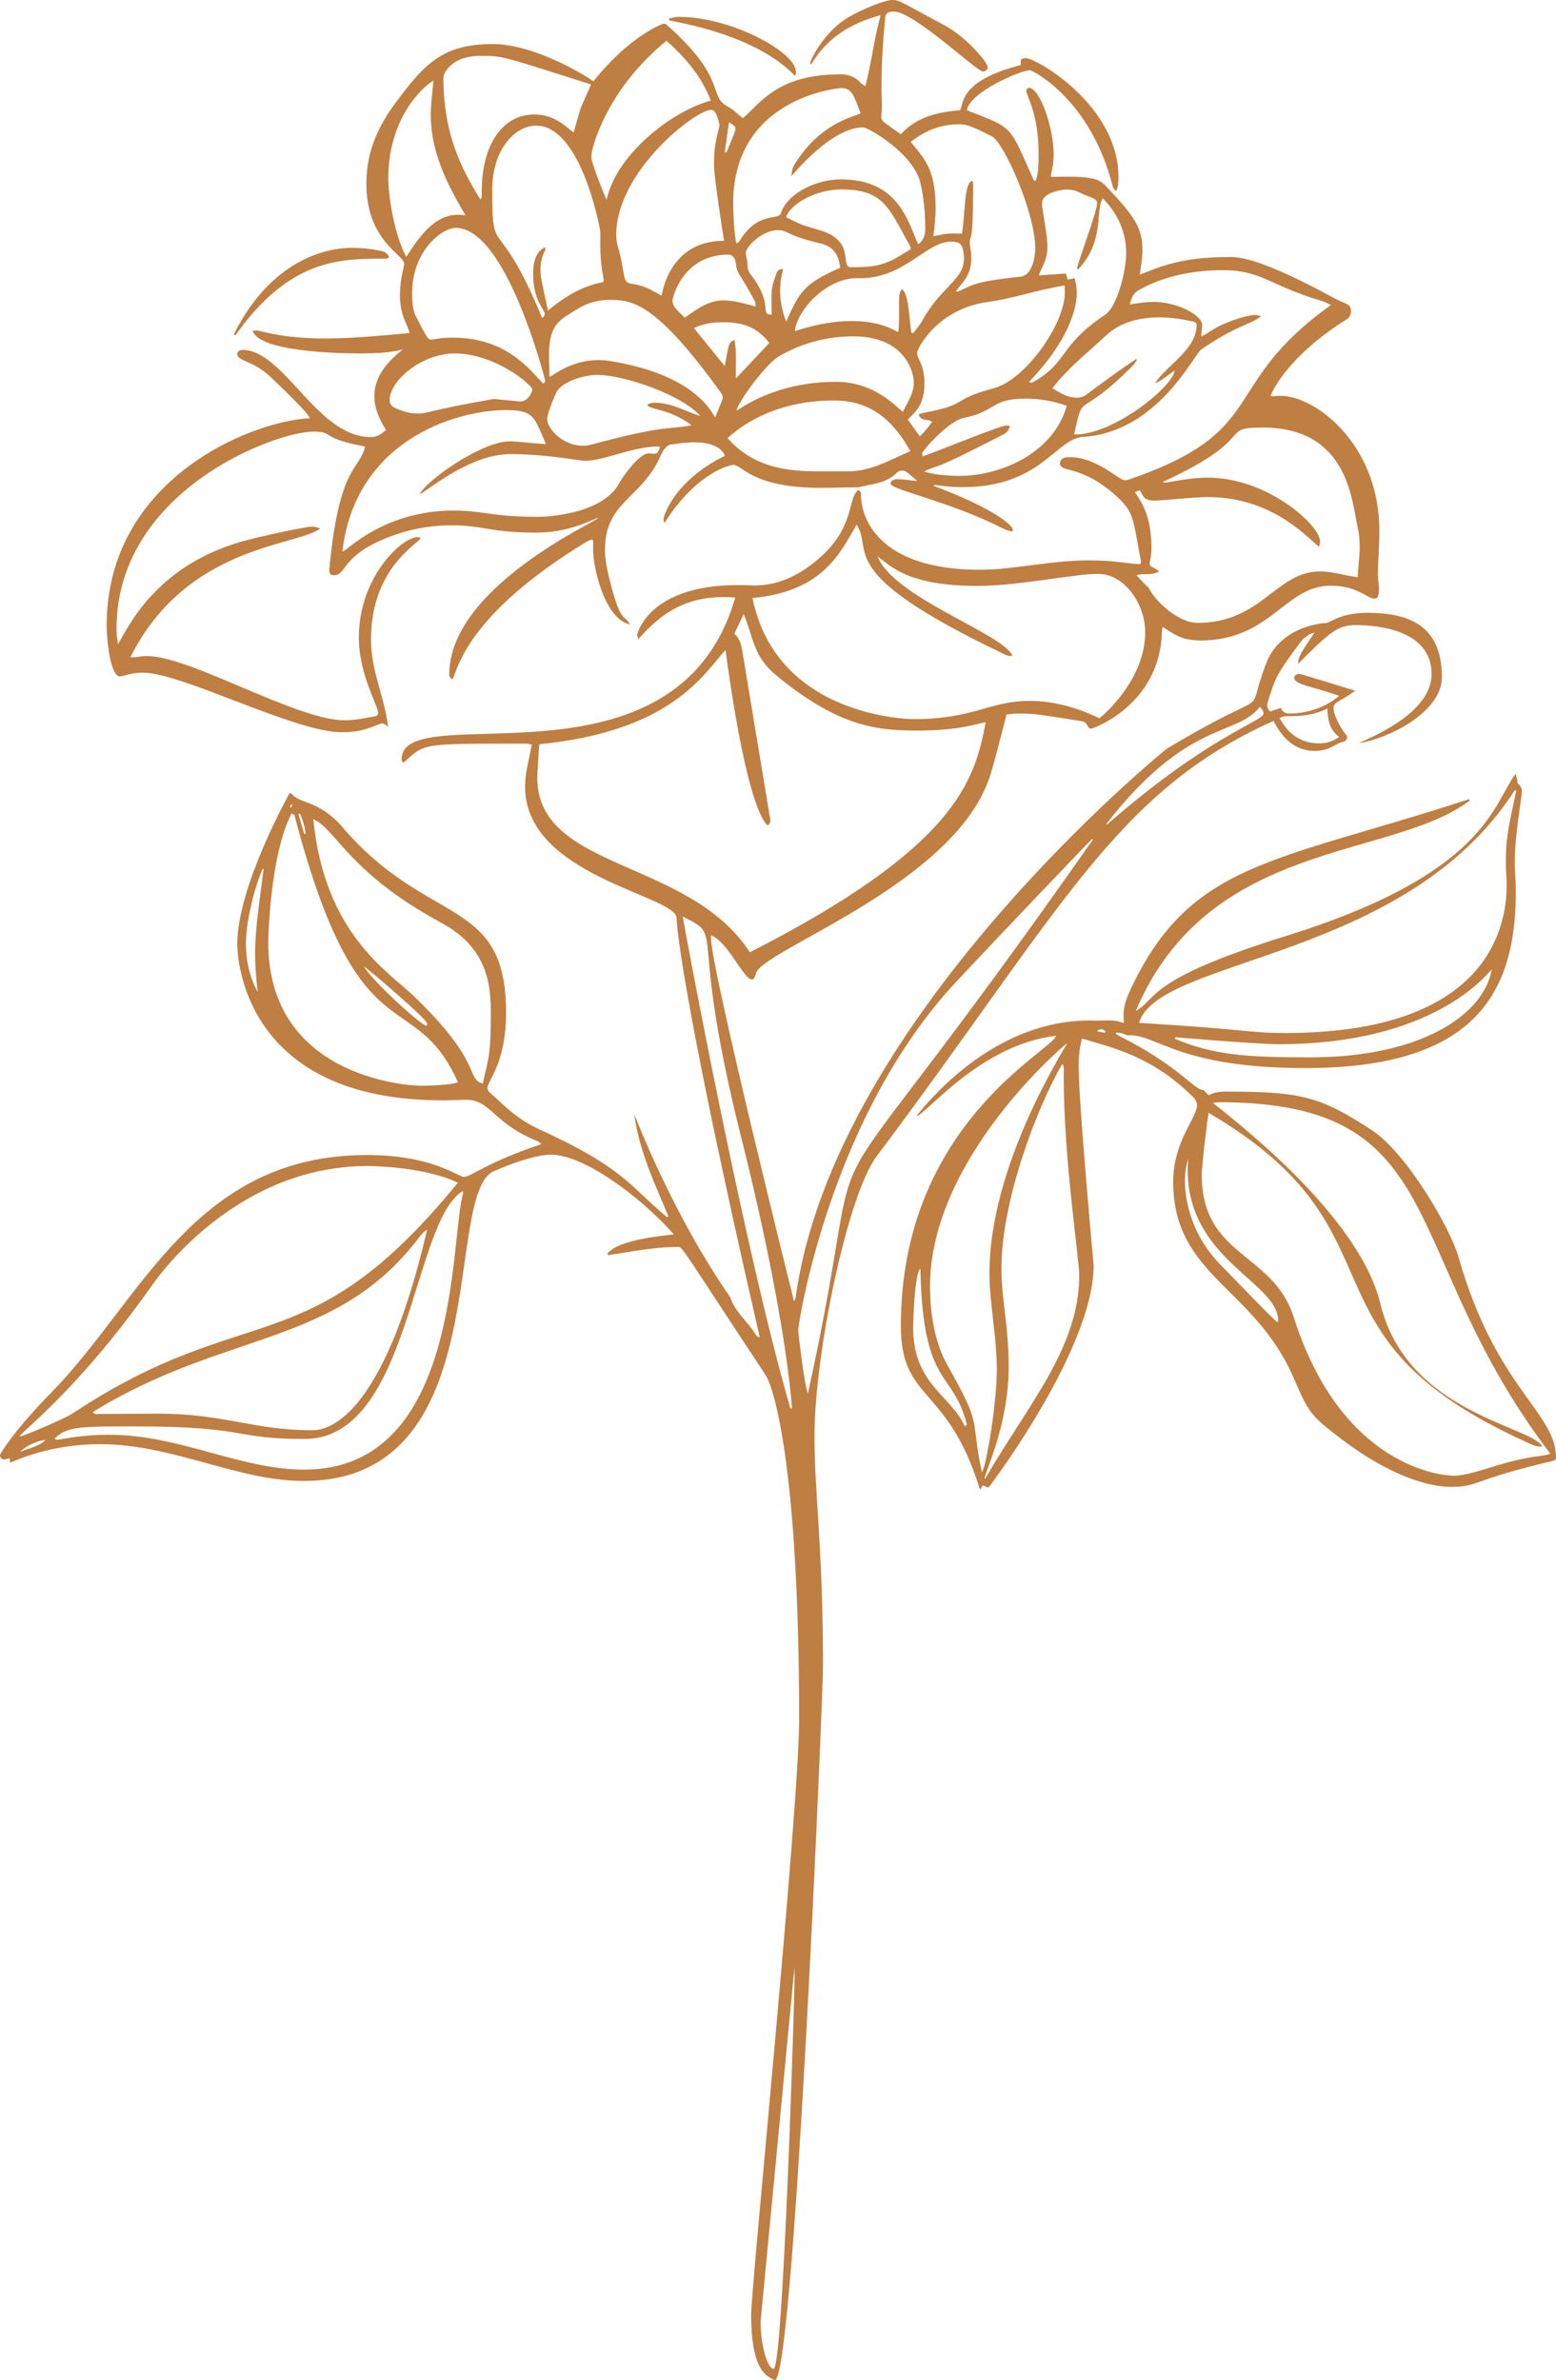 <?xml version="1.0" encoding="UTF-8" standalone="no"?><svg xmlns="http://www.w3.org/2000/svg" xmlns:xlink="http://www.w3.org/1999/xlink" data-name="Layer 2" fill="#bf7e42" height="1094.56" viewBox="0 0 715.73 1094.56" width="715.73"><g data-name="Layer 1"><g><g><path d="M275.12,238.2s0-.1,0-.14c-5.47,2.3-14.94,6.88-28.53,6.88-21.47,0-23.82-3.36-38.95-3.36-11.84,0-23.37,2.56-34.55,7.88-15.46,7.35-14.19,15.07-19.49,15.07-.67,0-2.13,0-2.13-2.22,0-.25,.02-.5,.04-.75,4.43-48.21,14.15-45.49,16.39-56.23-21.26-3.91-13.77-6.84-23.73-6.84-17.74,0-90.58,27.27-90.58,90.69,0,3.21,.32,4.45,.7,7,4.07-6.24,16.16-35.39,56.62-47.06,8.52-2.46,29.76-6.92,32.3-6.92,1.29,0,2.66,.23,4.13,.87-10.78,8.11-61.67,7.7-87.38,59.21,.66,0,1.14,.04,1.54,.04,.94,0,2.64-.6,6.24-.6,19.76,0,68.66,29.51,90.67,29.51,5.37,0,8.89-.94,14.05-1.8,1.05-.18,1.5-.76,1.5-1.56,0-3.21-8.9-17.85-8.9-34.66,0-28.01,19.92-46.16,26.89-46.16,.51,0,1.05,.09,1.61,.31-.94,2.64-22.91,13.6-22.91,46.81,0,14.42,5.82,24.7,7.93,40.25-1.07-1.26-1.99-1.68-2.88-1.68-2.14,0-7.08,4.02-18.37,4.02-21.79,0-73.72-27.42-91.54-27.42-5.9,0-8.89,1.73-10.6,1.73-4.53,0-6.13-17.28-6.13-23.46,0-67.25,66.66-94.08,93.46-95.26-.43-.76,.72-1.07-17.65-18.61-9.05-8.64-15.76-7.3-15.76-11.13,0-.83,1.21-1.7,2.31-1.7,19.4,0,34.29,40.11,59.17,40.11,2.7,0,4.9-1.34,6.99-3.36-3.69-5.55-5.39-10.69-5.39-15.47,0-8.04,4.81-15.08,13.11-21.44-6.37,1.5-12.73,1.78-19.08,1.78-.54,0-46.85,.5-50.02-10.46,.66,0,1.28-.08,1.87-.08,1.73,0,11.28,3.67,31.66,3.67,13.36,0,28.05-1.57,38.65-2.49-.95-4.46-4.41-7.61-4.41-17.71,0-7.16,1.98-13.28,1.98-14.04,0-4.36-17.44-10.48-17.44-37.05,0-15.98,6.71-27.94,13.06-36.56,13.4-18.17,21.81-27.56,45.08-27.56,18.7,0,41.96,13.92,46.27,17.15,17.68-21.91,32.32-26.55,32.46-26.55,.63,0,1.22,.45,2.25,1.38,27.56,24.98,17.69,31.87,27.35,36.91,2.37,1.24,4.3,3.33,6.68,5.24,8.2-6.87,15.8-20.2,44.91-20.2,3.52,0,6.76,.97,9.44,4.05,.41,.48,1.07,.74,2.05,1.41,2.82-10.8,3.95-21.63,7.03-32.68-13.8,3.74-24.76,10.45-31.97,22.7-.16-.19-.32-.38-.47-.56,.23-1.91,6.58-14.72,17.7-21.21,6.9-4.02,16.93-7.89,19.96-7.89,3.69,0,4.67,1.32,23.56,11.31,11.15,5.9,20.47,17.71,20.47,19.49,0,.87-.87,2.1-2.18,2.1-3.02,0-31.63-27.59-41.12-27.59-2.84,0-3.72,1.06-3.88,2.77-.95,10.3-1.68,20.6-1.68,30.94,0,5.43,.17,7.24,.17,9.5,0,3.13-.28,3.95-.28,4.91,0,2.4,.69,2.32,8.96,8.31,7.47-8.1,17.22-10.27,27.2-11.01,2-2.52-1.08-13.37,28-20.8v-2.52c.79-.48,1.57-.67,2.33-.67,4.83,0,42.59,21.74,42.59,54.61,0,4.41-.34,4.25-.84,6.22-.25,0-.49,.02-.74,.02-.35-.6-.86-1.15-1.02-1.8-10.29-40.59-37.17-53.5-38.14-53.5-4.06,0-27.6,9.97-28.97,18.4,21.83,8.58,19.22,6.39,30.87,32.45,.26,0,.51,0,.77,0,.54-1.97,1.35-2.38,1.35-12.59,0-18.57-5.64-26.42-5.64-28.73,0-.86,.55-1.4,1.32-1.4,4.73,0,11.25,18,11.25,30.37,0,4.87-.63,6.22-1.35,10.45,.46,.03,.94,.1,1.41,.1,1.12,0,3.66-.11,5.46-.11,14.63,0,16.06,1.72,19.54,5.43,11.78,12.56,15.79,18.06,15.79,28.27,0,2.59-.19,3.59-1.19,11.37,9.1-3.61,19.27-8.09,40.58-8.09,.34,0,.75-.01,1.25-.01,4.14,0,14.71,.97,47.37,18.83,5.36,2.93,7.88,2.41,7.88,6.05,0,1.62-.67,2.97-2.11,3.87-28.26,17.72-34.75,34.63-34.85,35.13,.41,.05,.78,.16,1.12,.16,.31,0,1.42-.22,3.39-.22,16.36,0,45.53,22.52,45.53,62.12,0,7.48-.7,15.69-.7,19.22,0,4.22,.54,4.85,.54,6.83,0,4.26-.74,5.1-2.12,5.1-3.33,0-7.72-5.94-20.12-5.94-21.14,0-27.59,25.19-59.86,25.19-9.64,0-13.48-3.91-17.5-6.28-.12,1.17-.25,2-.28,2.83-1.24,33.35-31.77,44-32.6,44-1.89,0-1.2-2.95-4.28-3.43-21.61-3.38-21.04-3.5-29.71-3.5-1.71,0-3.42,.3-4.87,.43-2.46,9.36-4.61,18.4-7.29,27.27-15.29,50.6-105.91,81.05-108.02,91.94-.13,.68-.7,2.64-1.75,2.64-4.02,0-10.8-17.17-18.87-20.32,0,.49-.03,.89-.03,1.24,0,13.88,38.16,167,38.24,167.14,.25-.62,.64-1.23,.73-1.87,17.76-128.78,170.47-252.15,170.61-252.24,52.19-31.35,35.04-11.17,45.8-39.31,6.68-17.48,26.82-18.54,27.03-18.54,.16,0,.24,0,.29,0,2.15,0,6.42-4.72,19.29-4.72,18.22,0,34.22,5.23,34.22,29.54,0,16.55-25.32,28.49-38.2,30.42,5.62-2.74,33.47-13.78,33.47-31.8,0-20.35-24.92-22.52-35.07-22.52-8.07,0-11.89,3.31-26.36,17.84,.02-3.52,2.33-6.54,7.58-14.39-1.13,.39-1.86,.48-2.38,.85-1.34,.98-2.86,1.87-3.81,3.17-3.72,5.09-7.63,10.11-10.72,15.58-2.11,3.73-4.91,13.12-4.91,13.83,0,.95,.44,1.87,1.35,2.85,1.5-.48,3.14-1.01,4.99-1.61,.82,2.03,2.23,2.54,3.88,2.54,14.16,0,22.3-7.65,22.89-8.11-12.55-4.58-20.66-5-20.66-8.5,0-.8,1.49-1.68,2.37-1.68,.35,0,25.63,7.77,25.75,7.83-7.13,5.23-10.02,4.97-10.02,8.06,0,1.02,.72,5.72,6.28,12.93,0,.06,0,.12,0,.18,0,1.19-.59,2.05-2.13,2.39-3.33,.72-5.88,4.12-12.79,4.12-12.16,0-17.37-10.93-18.93-13.8-72.77,32.51-97.22,86.38-182.66,200.33-13.28,17.71-28.51,90.7-28.51,128.65,0,26.41,3.93,51.25,3.93,105.72,0,13.03-13.2,328.28-22.14,328.28-.73,0-1.36-.55-2.01-.93-2.87-1.69-8.91-5.58-8.91-29.08,0-12.97,22.07-232.77,22.07-273.98,0-113.27-11.29-151.96-15.42-158.19-36.8-55.62-38.18-58.94-40.13-58.94-.26,0-.54,.06-.91,.06-10.84,0-22.25,2.48-31.41,3.73-.11-.21-.22-.42-.32-.62,4.8-6.57,26.25-8.37,30.55-8.89-14.99-17.08-41.26-36.67-56.5-36.67-9.5,0-26.23,7.55-26.41,7.63-23.66,11.01,1.99,142.41-87.3,142.41-30.65,0-60.27-16.92-93.65-16.92-23.25,0-38.82,7.53-41.53,8.55v-1.85c-.24-.06-.44-.17-.6-.17-.23,0-1.35,.51-2.16,.51-1.18,0-1.8-1.16-1.8-1.9,0-.89,7.1-12.09,23.65-28.92,41.26-41.95,65.39-109.19,145.21-109.19,30.04,0,41.77,10.05,44.57,10.05,3.37,0,9.82-6.39,35.62-15.07-.78-.61-1.19-1.11-1.71-1.32-20.83-8.3-21.31-19.1-33.18-19.1-1.49,0-4.59,.29-10.73,.29-91.16,0-94.29-65.2-94.29-71.85,0-26.45,23.88-69.1,24.04-69.33,.44,.07,.93,.01,1.05,.2,3.22,4.66,12.55,2.78,23.4,15.46,39.35,45.99,75.15,31.46,75.15,85.13,0,23.65-8.55,31.31-8.55,34.65,0,.93,.5,1.74,1.4,2.51,6.1,5.15,11.04,11.33,22.61,16.63,39.86,18.26,41.94,26.76,58.61,40.33,.2-.15,.4-.31,.6-.46-5.11-12.27-13.57-29.78-15.68-46.82,.97,2.18,17.41,45.62,44.04,83.97,2.26,6.96,8.24,11.39,11.88,17.41,.32,.53,.84,.93,1.78,1.17-38.48-167.77-38.23-192.81-38.25-192.95-.89-10.51-69.69-19.25-69.69-60.27,0-5.58,1.1-9.57,3.1-19.37-.96-.17-1.77-.43-2.58-.43-2.6,0-5.05,0-7.36,0-41.63,0-39.43,.22-49.05,8.73-.67-.49-.91-.96-.91-1.44,0-29.6,126.44,19.18,153.49-74.51-1.88-.12-3.74-.19-5.57-.19-19.54,0-30.52,9.73-39.09,19.42-.16-.99-.44-1.69-.44-2.18,0-.14,4.89-22.77,46.53-22.77,4.2,0,5.06,.19,7.34,.19,11.76,0,21.4-5.15,30.06-12.73,16.1-14.08,12.75-26.88,17.59-31.09,1.31,.21,1.41,1.28,1.41,2.23,0,.04,0,.05,0,.11,0,9.22,6.76,34.27,54.92,34.27,14.73,0,32.49-4.33,49.83-4.33,11.72,0,15.99,1.31,23.64,1.77,.25-.52,.44-.74,.44-.91,0-.01,0-.03,0-.04-3.64-19.28-3.07-22.72-10.83-29.89-16.73-15.44-26.47-10.89-26.47-15.59,0-1.22,1.15-2.62,2.88-2.75,.52-.04,1.05-.06,1.58-.06,12.58,0,22.48,10.63,25.41,10.63,.59,0,1.21-.12,1.87-.35,65.81-22.6,40.72-43,92.91-80.25-1.68-.76-2.79-1.42-3.99-1.77-24.55-7.24-27.82-14.25-45.77-14.25-23.49,0-36.38,8.01-38.61,9.15-2.39,1.22-3.49,3.54-4.15,6.63,5.51-.82,7.41-1.18,10.83-1.18,11.15,0,22.44,6.22,22.44,10.61,0,.09,0,.14,0,.18,0,.22-.04,.18-.48,5.07,1.1-.53,1.87-.78,2.49-1.23,7.97-5.74,19.27-8.59,22.07-8.59,.93,0,1.93,.16,3.02,.63-6.17,4.41-10.54,3.67-27.52,15.18-3.41,2.31-20.01,38.06-54.38,40.23-12.6,.8-19.36,23.11-55.45,23.11-7.07,0-12.01-.99-12.59-.99-.1,0-.25,.07-1,.29,26.17,9.64,36.7,17.97,36.7,20.24,0,.27-.05,.58-.15,.93-1.36-.43-2.76-.66-3.97-1.27-24.86-12.77-52.06-17.93-52.06-20.87,0-1.08,1.23-2.02,2.98-2.02s7.41,.69,9.34,.89c-4.84-4.11-5.34-4.82-7.1-4.82-.85,0-1.7,.31-2.38,1.01-4.92,4.99-11.59,5.11-17.74,6.7-.2,0-.4,0-.59,0-5.52,0-11.05,.23-16.56,.23-31.83,0-35.93-10.56-40.42-10.56-1.11,0-16.77,3.28-31.6,26.83-.14-.97-.38-1.64-.38-2.15,0-.3,4.01-16.91,28.26-28.89-.48-.99-2.29-6.16-14.35-6.16-3.59,0-7.17,.52-10.75,1.06-.09,.01-2.44,.32-4.58,5.24-8.54,19.63-25.51,20.82-25.51,43.11,0,4.38,.9,8.73,1.97,13.13,5.3,21.61,6.99,16.19,9.43,21.18-11.62-2.56-16.9-26.24-16.9-34.67,0-1.54,.08-2.42,.08-2.66,0-.38-.07-.76-.11-1.14-.01-.09-.11-.18-.39-.62-.89,.38-1.91,.67-2.79,1.21-55.39,33.85-58.95,58.55-61.38,63.11-1.25-.56-1.53-1.35-1.53-2.11,0-40.55,68.49-70.56,68.49-72.12Zm178.28,93.87c-5.11,1.13-13.66,3.89-30.57,3.89-18.55,0-36.34-1.03-66.01-25.58-10.43-8.63-10.36-17.71-14.72-27.96-1.67,3.47-2.99,6.21-4.33,9,2.55,2.23,3.17,5.05,3.67,7.9,.02,.14,12.91,77.71,12.91,77.85,0,.81-.24,1.66-1.22,2.46-.63-.8-9.16-5.23-19.42-80.7-10,10.87-24.5,37.33-85.66,43.31-.39,6.06-.9,12.95-.9,15.43,0,42.77,69.78,37.03,97.77,80.26,94.31-48.14,103.38-78.25,108.49-105.86Zm20.25-9.74c10.84,0,21.48,2.9,32.07,8,5.96-4.87,21.05-20.35,21.05-39.51,0-13.02-9.4-26.91-21.76-26.91-11.01,0-36.77,5.54-55.27,5.54-32.2,0-39.79-9.05-46.07-13.57,7.37,18.93,57.58,35.43,62.06,45.67-.37,.07-.71,.11-1.03,.11-1.56,0-2.62-.75-3.74-1.29-77.98-37.33-58.87-46.52-66.92-59.12-7.33,12.43-15.03,30.71-47.9,33.77,11.1,54.87,72.4,55.69,74.01,55.69,27.89,0,34.8-8.38,53.51-8.38Zm-263.03,221.58c-15.52-7.45-39.43-7.69-41.57-7.69-59.36,0-95.04,49.07-98.8,54.41-33.19,47.14-58.24,65.91-61.28,69.89,.12,.01,.23,.01,.34,.01,1.42,0,20.46-8.12,24.01-10.48,81.09-53.75,107.89-21.18,177.29-106.15ZM607.22,248.97c0,.73-.17,1.55-.6,2.47-6.29-5.39-22.26-22.85-51.09-22.85-6.41,0-21.03,1.63-24.41,1.63-5.28,0-5.19-2.26-6.82-4.79-.6,.23-1.35,.52-2.25,.86,1.96,3.31,7.59,9.64,7.59,25.55,0,4.59-.83,6.17-.83,7.23,0,.92,.48,1.54,1.61,1.94,.84,.3,1.55,.94,2.84,1.76-3.65,2.16-7.27,.59-10.51,1.78,6.12,6.58,5.46,5.41,5.82,6.12,2.93,5.8,13.28,15.76,22.34,15.76,29.42,0,36.09-23.64,56.18-23.64,5.72,0,10.39,1.68,17.39,2.65,.91-11.73,.96-11.46,.96-13.97,0-3.22-.33-6.43-1.05-9.62-2.74-12.19-4.55-45.23-43.64-45.23-20.88,0-.94,4.3-46.06,25.1,.4,.16,.77,.21,1.12,.21,1.86,0,10.99-2.28,19.68-2.28,27.69,0,51.74,22,51.74,29.32ZM196.48,565.43c-2.44,1.65-3.6,3.53-4.91,5.19-38.23,48.86-88.64,41.45-148.98,78.8,.68,.68,1.17,.84,1.66,.84,2.41,0,27.03-.17,28.1-.17,31.18,0,43.98,7.65,71.33,7.65,6.46,0,32.31-4.19,52.8-92.31Zm-38.98-312.05c.28,.04,.44,.09,.52,.09,1.16,0,18.61-18.68,50.54-18.68,13.7,0,17.6,2.89,38.81,2.89,3.42,0,30.11-.92,37.75-15.97,.73-1.43,8.54-13.24,13.4-13.24,.52,0,1.53,.21,2.38,.21,1.44,0,1.8-.64,2.71-3.01-.28-.11-.57-.34-.83-.34-11.65,0-24.88,6.56-33.59,6.56-3.2,0-17.07-3.05-34.45-3.05s-34.58,14.07-41.68,18.55c2.13-5.72,28.22-24.44,41.54-24.44,3.57,0,10.1,.95,16.55,1.28-5.19-11.36-4.8-15.65-17.93-15.65-25.26,0-69.86,15.09-75.71,64.81Zm-22.09,121.35c-.44-.21-.89-.42-1.33-.62-9.88,19.29-10.69,57.17-10.69,59.27,0,61.22,62.64,65.93,70.33,65.93,1.82,0,14.59-.26,16.9-1.71-20.87-45.88-45.47-8.95-75.2-122.86Zm8.71,1.9c5.06,52.46,34.29,70.06,45.84,81.1,32.53,31.09,24.09,38.3,32.12,40.6,2.03-9.84,3.68-11.73,3.68-30.33,0-.68,0-1.4,0-2.15,0-11.37-.67-29.55-22.57-41.37-42.76-23.1-48.13-42.6-59.08-47.85ZM25.12,661.62c.53,.29,.73,.49,.9,.49,1.91,0,10.54-2.31,23.99-2.31,32.9,0,60.11,16.03,90.09,16.03,72.55,0,66.7-107.26,72.99-127.21,0-.02,0-.04,0-.07,0-.16-.14-.39-.27-.79-23.31,14.14-24.18,113.96-72.63,113.96-.47,0-.92,0-1.34,0-30.85,0-25.42-5.75-76.09-5.75-3.39,0-6.24,0-8.66,0-19.57,0-24.51,.99-28.99,5.66ZM364.03,81.1c.3-3.27,.43-4.01,2.07-6.51,11.56-17.67,24.78-20.26,29.78-22.47-3.21-8.31-4-11.61-8.9-11.61-1.38,0-49.73,4.38-49.73,52.95,0,3.57,.4,14.89,1.53,18.51,.68-.53,1.12-.71,1.32-1.05,8.63-14.2,17.88-9.17,19.11-12.88,3.18-9.56,16.77-15.55,27.53-15.55,26.59,0,30.78,19.28,35.64,29.91,2.54-1.95,3.23-4.51,3.23-7.21,0-4.2-.29-12.8-2.21-20.97-3.28-13.92-24.23-25.64-26.36-25.64-14.94,0-32.89,22.37-33.01,22.51Zm-112,61.74c7.68-6.38,15.81-11.35,25.46-13.11,.08-.47,.2-.78,.2-1.05,0-.55-1.6-6.25-1.6-16.89,0-2.66,.09-4.3,.09-4.76,0-1.44-8.77-49.25-29.52-49.25-10.02,0-20.26,11.22-20.26,29.7,0,32.78,2.45,9.05,22.98,58.79,.89-.71,1.2-1.33,1.2-1.92,0-2-5.35-6.03-5.35-18.47v-.12c0-10.26,4.94-11.7,5.64-12.07-.06,.76,.02,1.13-.12,1.39-1.55,2.89-2.15,5.85-2.15,8.86,0,3.57,.45,4.82,3.45,18.9Zm80.97-32.08h.06c-4.24-26.63-4.66-33.57-4.66-35.35,0-.44,.03-.56,.03-.59,0-9.95,2.5-15.54,2.5-17.32,0-.22-.02-.44-.08-.65-1.15-4.3-1.88-6.31-3.82-6.31-7.05,0-43.58,28.17-43.58,57.59,0,1.6,.21,3.2,.68,4.83,3.84,13.45,1.7,16.96,6.5,17.57,6.89,.88,10.07,3.7,13.73,5.39,.42-2.41,4.22-25.18,28.65-25.18Zm106.77,22.96c.13,.19,.27,.37,.4,.56,6.85-2.81,6.34-4.62,29.08-7.03,6.09-.64,6.95-10.44,6.95-12.9,0-16.9-14.65-48.86-19.78-51.54-10.82-5.65-12.88-5.66-15.31-5.66-12.03,0-19.27,6.01-22.22,8.06,6.04,7.67,11.48,12.01,11.48,30.8,0,2.29-.43,8.84-1.07,12.64,4.21-.79,5.23-1.27,9.05-1.27,1.34,0,2.72,.06,4.16,.06,1.61-10.89,.9-23.52,4.84-24.32,.12,.8,.3,1.42,.3,2.03,0,28.7-1.57,22.33-1.57,26.6,0,2.02,.7,3.4,.7,6.95,0,7.76-3.7,10.76-6.98,15.05Zm50.04,.9c0-.99-.1-2.09-.1-3.37-16.58,2.99-22.9,5.89-35.5,7.64-23.16,3.22-32.38,21.51-32.38,23.4,0,3.04,3.4,4.93,3.4,14.15,0,10.49-5.02,13.53-7.64,16.55,1.81,2.52,3.59,4.99,5.5,7.66,2.28-2.16,4.03-4.3,5.63-6.68-2.03-1.51-5.2-.05-6.13-3.4,.92-.29,1.71-.62,2.53-.77,21.36-4.04,11.15-5.66,32.02-11.27,14.74-3.96,32.66-29.74,32.66-43.9Zm12.88,251.54c-.12-.11-.23-.22-.35-.33-4.58,4.46-47.29,49.4-62.23,65.36-58.67,62.67-72.94,158.06-72.94,160.34,0,1.85,2.82,25.15,4.44,29.43,33.34-152.03-13.72-48.26,131.07-254.79ZM249.8,176.36c.72-.39,.98-.79,.98-1.24,0-.33-17.76-70.33-41.15-70.33-5.87,0-20.08,9.97-20.08,30.3,0,0,0,.04,0,.11,0,.89,.05,6.93,1.56,9.87,5.68,11.08,5.76,11.09,7.45,11.09,1.08,0,4.06-.9,9.48-.9,25.1,0,35.54,14.78,41.76,21.1Zm22.07-137.52c-40.58-12.93-40.85-13.15-49.79-13.15-.32,0-.64,0-.98,0-13.94,0-17.14,8.45-17.14,9.75,0,26.27,8.19,41.95,16.96,56.27,.62-.86,.67-.68,.67-1.25,0-.13,0-.31,0-.54,0-.61-.01-1.2-.01-1.85,0-21.52,9.59-35.42,24.2-35.42,10.17,0,15.15,6.6,18.14,8.17,3.9-13.66,1.75-7.8,7.96-21.97Zm62.79,162.62c13.13,15.01,30.78,15.31,43.59,15.31,.54,0,1.07,0,1.59,0,2.4,0,4.8-.02,7.2-.02,2.07,0,2.77,.01,3.19,.01,10.47,0,18.99-5.23,28.51-9.28-8.22-14.6-18.44-23.31-35.19-23.31-31.12,0-46.82,15.57-48.88,17.28Zm149.43-22.87c2.94,1.56,6.42,4.3,11.15,4.3,1.59,0,3.18-.42,4.78-1.64,1.72-1.32,20.48-15.22,23.08-16.26-.59,1.55-1.49,2.64-2.49,3.63-25.23,25.22-22.07,10.54-26.52,31.13,.22,.02,.45,.03,.69,.03,17.32,0,44.27-21.46,45.57-29.31-3.17,1.95-5.73,4.45-9.02,5.78,5.09-8.25,19.08-15.32,19.08-26.83,0-.97-.56-1.35-2.06-1.67-5.05-1.07-10.12-1.8-15.19-1.8-7.53,0-17.32,1.66-24.25,8.19-8.27,7.79-17.95,15.28-24.85,24.47Zm-155.05,13.27c3.3-8.33,3.41-8.39,3.41-8.99,0-.04,0-.09,0-.14,0-.64-.23-1.24-.66-1.85-29.5-41.01-40.5-42.99-51.13-42.99-5.44,0-10.73,1.36-15.78,4.63-6.83,4.43-12.37,6.12-12.37,20.76,0,3.26,.2,6.54,.2,9.8,.15,0,.32,.06,.46,.06,.71,0,9.26-7.56,22-7.56,1.77,0,3.58,.14,5.41,.44,40.97,6.58,47.2,25.18,48.46,25.84Zm166.22-56.63c0,3.02-.95,18.6-21.91,40.37,.55,.23,.76,.38,.94,.38,.1,0,.57-.07,.97-.29,16.11-9.02,11.75-16.76,32.94-30.84,5.94-3.95,9.84-20.87,9.84-28.48,0-14.95-9.54-23.83-10.82-25.17-3.51,5.5,1.09,19.58-11.27,32.67-.19-.14-.39-.27-.58-.41,1.53-6.13,9.27-26.12,9.27-30.04,0-2.37-3.46-2.57-7.85-4.79-2.04-1.03-4.06-1.47-6.06-1.47-.94,0-11.47,.85-11.47,6.53,0,2.11,2.53,14.32,2.53,19.72,0,6.44-2.55,8.87-3.96,13.27,4.47-.33,8.5-.64,12.4-.93,.38,1.19,.64,1.99,.91,2.82,1.09-.21,2-.39,3.18-.62,.45,2.13,.93,3.21,.93,6.76,0,.04,0,.22,0,.52ZM306.59,18.74c-27.9,22.69-34.63,49.86-34.63,53.26,0,2.99,6.26,18.29,7.05,19.91,4.86-22,31.42-41.35,47.95-45.63-4.23-11.08-11.5-19.55-20.38-27.54Zm112.62,134.17c.26,.13,.52,.26,.77,.39,1.37-1.83,2.98-3.52,4.06-5.51,8.78-16.09,19.38-18.97,19.38-28.98,0-1.3-.17-2.64-.48-4-.65-2.86-1.95-3.68-5.53-3.68-11.39,0-21.37,16.81-41.61,16.81-.83,0-1.05-.02-1.65-.02-13.62,0-27.23,13.92-28.58,24.37,14.19-4.62,22.89-4.64,26.48-4.64h.1c13.59,0,20.25,4.92,20.63,4.92,.08,0,.22-.09,.48-.18,.26-2.77,.33-5.28,.33-7.52s-.06-4.07-.06-5.71c0-3.02,.2-5.11,1.37-6.23,3.18,2.41,3.23,13.26,4.31,19.98Zm-3.95,36.48c2.73-5.28,5.08-8.8,5.08-13.82,0-2.82-2.84-20.89-27.86-20.89-12.07,0-23.46,3.02-34.2,9.18-5.8,3.33-18.44,20.45-19.46,24.72,.22,0,.35,.02,.44,.02,.46,0,16.67-13.01,45.17-13.01,17.4,0,26.99,10.7,30.83,13.81Zm-113.89-4.17c7.42,0,13.76,3.9,20.79,6.1-8.86-10.01-35.38-18.91-47.48-18.91-7.02,0-16.56,3.65-18.68,7.88-.93,1.86-4.29,9.74-4.29,12.37,0,5.01,7.86,12.35,16.29,12.35,1.2,0,2.4-.15,3.58-.46,35.4-9.4,34.56-6.78,46.55-8.97-10.37-7.84-19.36-6.99-20.48-9.44,1.67-.67,1.24-.91,3.72-.91Zm62.2,462.52c.25-.04,.5-.09,.75-.13-4.25-51.1-23.27-124.05-24.09-127.37-23.82-96.3-6.04-88.69-26.2-98.78,.56,3.73,27.75,151.01,49.54,226.28ZM210.68,98.76c1.09,0,2.23,.09,3.42,.3-4.59-8.21-15.95-25.83-15.95-46.1,0-4.86,.57-8.13,1.2-15.87-5.78,3.33-20.74,18.14-20.74,44.83,0,7.28,2.25,24.61,8.25,36.24,5.96-9.24,12.96-19.4,23.82-19.4Zm214.31,118.05c5.97,2.03,15.4,2.05,16.01,2.05h.03c20.02,0,43.68-10.92,49.65-32.24-6.31-2.27-12.54-3.29-18.86-3.29-16.3,0-13.13,5.73-28.5,8.85-6.99,1.42-19.21,15.12-19.21,16.49,0,.34,.12,.73,.43,1.18,9.78-3.51,35.65-14.2,38.52-14.2,.51,0,1.02,.12,1.53,.44-1,2.3-1.24,2.77-3.72,4.04-35.56,18.26-26.88,12.5-35.88,16.68Zm-197.92-33.34c11.91,1.08,11.76,1.17,11.91,1.17,.03,0,.08,0,.26,0,4.19,0,5.66-5.19,5.66-5.4,0-2.24-17.27-16.7-35.76-16.7-15.04,0-29.92,12.47-29.92,21.4,0,1.53,.67,2.79,2.21,3.51,3.46,1.62,6.98,2.73,10.69,2.73,4.98,0,3.77-1.24,34.95-6.7Zm191.92-68.95c-.24-.81-.27-1.16-.43-1.44-9.87-17.71-12.07-25.96-31.64-25.96-12.19,0-23.7,7.12-25.36,12.8,6.63,3.11,5.86,3.2,14.97,5.78,17.76,5.03,9.38,17.19,14.95,17.19,12.96,0,16.37-1.25,27.51-8.38Zm-53.51,795.55c0-2.63-.05-5.26-.05-7.88,.08,0,.17-.02,.25-.03-.02,.14-15.81,165.22-15.81,165.35,0,11.38,3.18,21.83,6,21.83,4.36,0,9.61-170.49,9.61-179.27Zm-6.65-776.4c0,4.67,.93,9.38,2.78,14.28,5.91-12.87,7.4-17.33,24.87-24.79-.83-6.75-3.45-9.93-9.62-11.35-15.34-3.51-14.05-5.98-19.24-5.98-6.54,0-14.6,7.31-14.6,10.69,0,1.38,.77,2.43,.77,4.73,0,.19,0,.25,0,.46,0,1.77,.53,3.27,1.63,4.68,10.48,13.4,3.96,18.32,9.3,18.32,.08,0,.15,0,.23,0,0-2.33-.1-4.62-.1-6.88,0-6.06,.6-7.26,2.32-12.14,.33-.94,.96-1.93,2.48-1.93,.18,0,.37,.01,.58,.04-.93,3.31-1.39,6.59-1.39,9.88Zm-25.9,4.49c3.87,0,8.33,1.03,14.69,2.8-.14-1.01-.06-1.72-.33-2.25-6.6-12.7-8.23-12.35-8.75-17.21-.44-4.13-2.71-4.39-3.36-4.39-.1,0-.15,0-.17,0-21.4,0-25.68,20.49-25.68,20.99,0,3.13,2.56,4.9,5.69,8.01,7.61-5.62,12.09-7.95,17.91-7.95Zm5.59,27.15c0,2.05-.05,4.12-.05,6.25,0,.82,0,1.65,.03,2.49,5.09-5.41,10.18-10.83,15.36-16.34-6.52-8.49-14.08-9.52-21.72-9.52-4.31,0-8.63,.64-12.95,2.69,4.82,5.94,9.31,11.47,14.18,17.48,1.85-9.76,1.61-11.01,4.52-12.03,.52,3.03,.62,5.99,.62,8.99Zm170.5,213.5c.1,.1,.2,.2,.29,.3,47.15-41.21,71.92-47.35,71.92-51.06,0-.77-.55-1.7-1.69-3.04-10.81,13.99-33.07,5.54-70.53,53.8Zm101.54-53.03c-6.12,3.18-12.03,3.57-17.95,3.57-.76,0-1.51,0-1.53,0-.68,0-1.37,.44-2.51,.82,1.51,2.71,6.18,11.69,18.27,11.69,3.05,0,6.1-.79,9.15-2.98-4.44-3.22-5.2-7.66-5.43-13.09ZM121.26,399.65c-.15,0-.3-.01-.46-.02-2.33,4.79-7.68,21.96-7.68,34.5,0,13.63,5.35,21.78,5.45,21.96-.79-5.9-1.21-11.77-1.21-17.61,0-11.83,1.88-22.58,3.9-38.83Zm46.08,44.73c2.56,5.03,23.03,24.43,28.69,27.45,.36-.37,.5-.72,.5-1.05,0-2.09-27.37-25.36-29.19-26.4ZM333.39,70c.27,0,.54,0,.81,0,4.02-9.85,4.1-9.81,4.1-10.71,0-1.14-.85-1.9-3-3-.65,4.68-1.29,9.19-1.92,13.7ZM9.29,667.7c3.72-1.74,8.07-2.12,11.69-5.46-3.56,.08-9.53,2.88-11.69,5.46ZM139.94,383.55c.21-.06,.43-.12,.64-.19-.39-3.2-1.23-6.27-2.63-9.17-.23,.07-.47,.14-.7,.2,.89,3.05,1.79,6.1,2.68,9.16Zm-6.52-12.28c.18,.06,.35,.12,.53,.18,.16-.46,.32-.92,.49-1.38-.19-.06-.38-.13-.56-.19-.15,.46-.3,.93-.45,1.39Z"/><path d="M676.12,368.11c-36.09,27.4-120.1,17.45-153.69,96.8,10-5.38,4.11-14.27,68.86-34.4,92.23-28.67,95.23-60.44,105.87-74.67,.35,1.35,.54,2.03,.7,2.71,.14,.64,.01,1.61,.4,1.89,1.39,1.01,1.75,2.23,1.75,3.51,0,2.98-3.26,20.2-3.26,32.1,0,5.79,.5,7.39,.5,14.15,0,47.97-20.33,80.97-96.76,80.97-57.5,0-68.15-15.1-80.68-15.1-.71,0-1.08,.06-1.2,.06-.55,0-1.14-.58-1.75-.73-1.11-.28-2.26-.43-3.39-.64-.07,.22-.15,.44-.22,.66,.58,.36,1.15,.76,1.76,1.07,26.3,13.19,34.16,24.31,37.88,24.69,1.02,.1,1.91,1.48,3.11,2.5,2.38-1.4,5.14-1.69,7.98-1.69,34.66,0,43.5,2.3,67.22,17.88,15.7,10.31,35.82,44.63,39.72,58.32,17.2,60.38,44.8,71.25,44.8,92.13,0,.8-.49,1.28-1.44,1.51-38.07,8.89-33.77,11.94-46.84,11.94-9.68,0-27.57-4.55-50.58-22.11-13.87-10.58-14.77-11.71-21.84-28.06-18.07-41.8-55.38-46.85-55.38-90.17,0-18.52,10.96-29.4,10.96-35.08,0-1.46-.72-2.77-2.09-4.13-18.74-18.55-36.81-22.4-50.79-26.62-.32,1.29-1.57,5.07-1.57,12.85,0,16.98,6.9,91.29,6.9,91.43,0,38.7-48.19,102.14-48.33,102.14-.56,0-1.31-.35-2.58-.97-.4,.58-.81,1.18-1.38,2.02-14.78-48.41-36.39-40.23-36.39-75.35,0-92.75,69.9-126.61,71.42-133.42-35.24,4.12-60,36.64-64.37,37.02,3.06-3.49,33.6-44.03,79.72-44.03,1.46,0,2.92,.06,4.38,.06,1.68,0,3.09-.1,4.63-.1,2.17,0,4.32,.21,6.41,1.24,.18-.44,.42-.74,.42-.99,0-.13-.18-1.08-.18-2.6,0-3.96,1.27-7.66,2.95-11.27,27.61-59.43,65.94-58.79,156-88.11,.12,.21,.24,.41,.36,.62Zm33.31,297.08c-.3,.03-.58,.04-.86,.04-2.41,0-4.14-1-5.9-1.8-110.47-49.78-52.04-96.21-146.72-151.66-.52,2.56-3.17,24.08-3.17,28.38,0,38.07,32.74,35.5,42.29,65.51,22.2,69.74,68.97,72.99,73.57,72.99,.08,0,.19,0,.33,0,1.25,0,5.27-.19,16.51-3.77,18.76-5.97,23.71-4.76,27.65-6.36-70.98-93.15-44.41-161.64-152.34-161.64-.69,0-1.47,.15-2.89,.27,5.92,5.12,66.86,50.26,77.03,92.35,12.13,50.2,69.34,56.14,74.49,65.67Zm-12.02-301.54l-.67-.21c-50.21,78.37-163.87,76.72-172.8,106.95,50.91,3.05,50.3,4.66,67.3,4.66,93.84,0,101.8-49.43,101.8-67.97,0-3.78-.33-6.28-.33-6.81,0-1.74-.03-3.48-.03-5.22,0-11.62,2.46-19.83,4.74-31.41Zm-244.56,316.29c.11,.02,.23,.05,.34,.07,19.19-33.45,43.23-60.02,43.23-93.35,0-8.31-7.13-53.14-7.13-91.59,0-2.1,.04-3.42,.04-3.56,0-.58-.17-1.16-.26-1.75-.21-.07-.42-.14-.63-.21-11.85,20.61-27.79,62.9-27.79,93.65,0,14.62,3.32,26.18,3.32,45.59,0,25.96-10.74,47.95-11.12,51.14Zm-1.21-2.88c2-2.49,6.88-31.61,6.88-47.49,0-14.56-3.39-30.34-3.39-44.14,0-49.64,34.37-102.71,35.71-105.68-1.36,.77-63.05,53.09-63.05,111.82,0,13.13,2.36,26.22,8.02,36.26,16.47,29.23,10.19,22.53,15.83,49.23Zm234.55-231.25c-2.06,1.85-26.23,34.4-98.07,34.4-9.67,0-47.27-3.19-47.41-3.2-.12,.22-.24,.44-.37,.66,18.15,7.68,33.71,8.57,62.41,8.57,50.69,0,79.81-19.46,83.43-40.43Zm-242.45,210.07c.34-.22,.68-.44,1.02-.66-6.28-25.5-20.3-16.45-21.41-71.89-2.73,2.3-3.34,25.72-3.34,26.98,0,26.35,17.27,31.13,23.73,45.56Zm143.96-47.85c.1-.25,.25-.44,.25-.6,0-17.92-41.63-27.88-41.63-69.38,0-1.7,.09-3.43,.27-5.19-1.07,3.37-1.55,6.77-1.55,10.23,0,2.97,.15,21.75,16.01,38.16,27.92,28.89,26.15,26.52,26.66,26.79Zm-81.26-134.71c-.55,0-1.16,.25-1.86,.96,1.24,.22,2.47,.45,3.71,.67,.06-.28,.12-.57,.17-.85-.66-.36-1.29-.78-2.02-.78Z"/><path d="M107.54,153.81c18.87-37.93,47.51-39.82,53.93-39.82,.71,0,1.15,.02,1.27,.02,3.68,0,7.45,.37,11.29,1.13,3.15,.62,3.41,.83,4.93,2.78-.31,.94-.99,1.05-1.7,1.05-.23,0-.46-.01-.69-.01-20.44,0-43.47,.2-68.29,35.26-.25-.14-.5-.27-.75-.41Z"/><path d="M307.69,8.55c1.87-.39,2.58-.79,4.61-.79,24.07,0,53.82,16.19,53.82,25.29,0,.59-.12,1.22-.38,1.91-1.79-1.56-14.54-17.56-57.88-25.55-.05-.28-.11-.57-.16-.85Z"/></g></g></g></svg>
